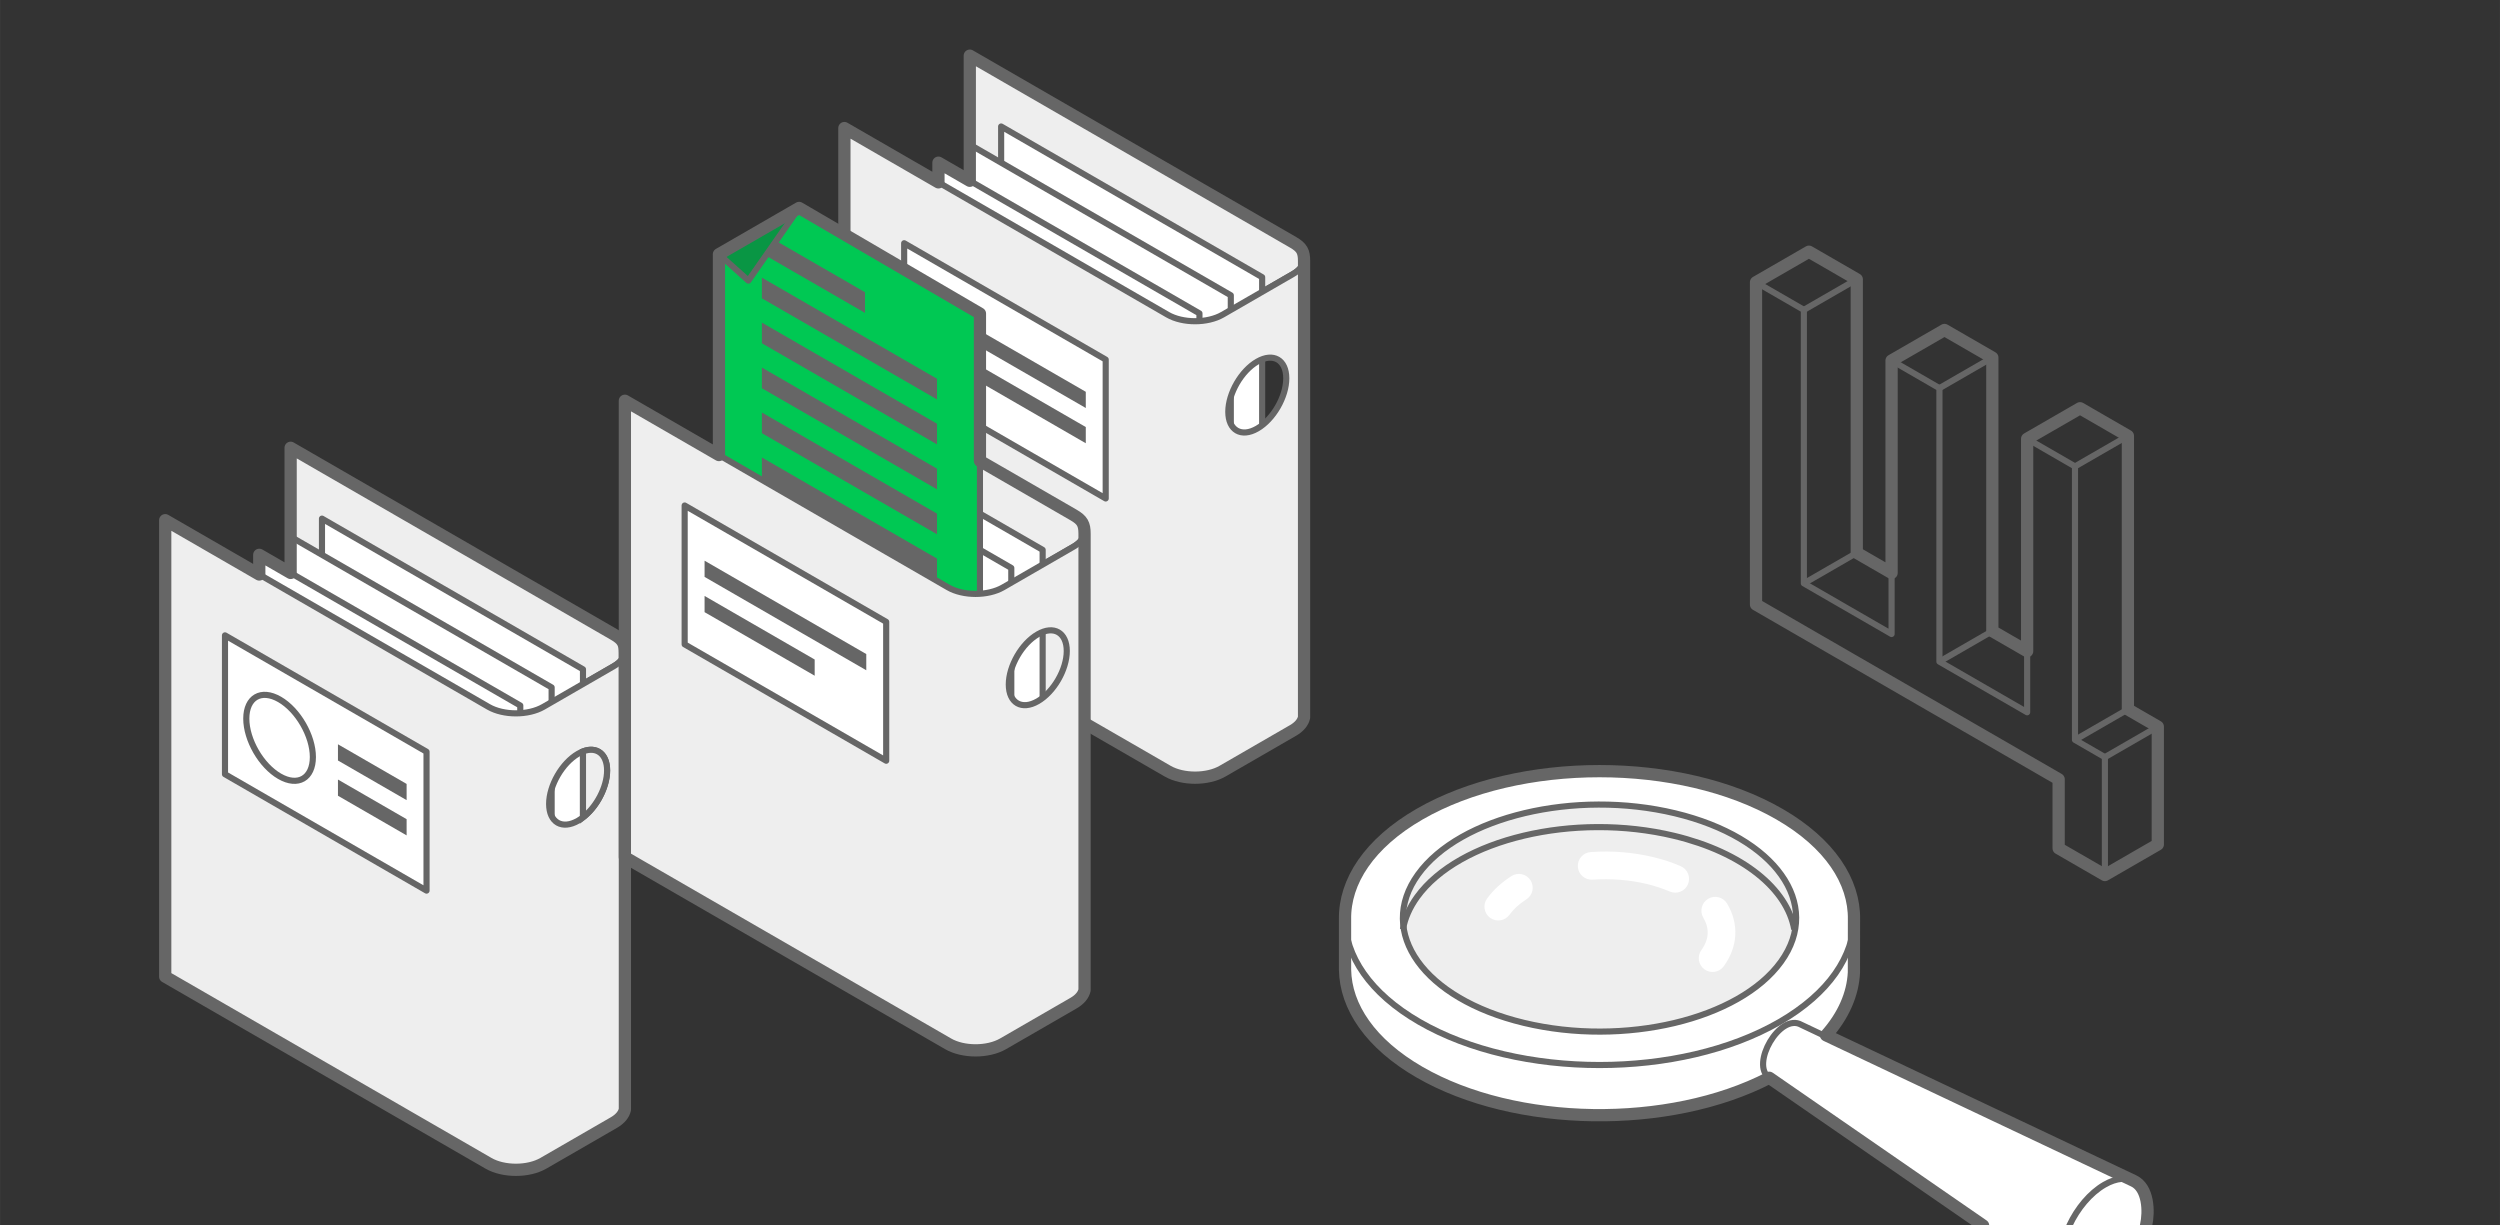 <?xml version="1.0" encoding="UTF-8"?>
<!DOCTYPE svg PUBLIC "-//W3C//DTD SVG 1.1//EN" "http://www.w3.org/Graphics/SVG/1.1/DTD/svg11.dtd">
<!-- Creator: CorelDRAW 2019 (64-Bit) -->
<svg xmlns="http://www.w3.org/2000/svg" xml:space="preserve" width="34.544mm" height="16.933mm" version="1.1" style="shape-rendering:geometricPrecision; text-rendering:geometricPrecision; image-rendering:optimizeQuality; fill-rule:evenodd; clip-rule:evenodd"
viewBox="0 0 3454.38 1693.32"
 xmlns:xlink="http://www.w3.org/1999/xlink">
 <rect x="0" y="0" width="3454.38" height="1693.32" fill="#333333" stroke="none"/>
 <defs>
  <style type="text/css">
   <![CDATA[
    .str2 {stroke:#666666;stroke-width:8.47;stroke-miterlimit:22.926}
    .str3 {stroke:#666666;stroke-width:8.47;stroke-linecap:round;stroke-linejoin:round;stroke-miterlimit:22.926}
    .str0 {stroke:#666666;stroke-width:8.47;stroke-linecap:round;stroke-linejoin:round;stroke-miterlimit:22.926}
    .str1 {stroke:#666666;stroke-width:16.93;stroke-linecap:round;stroke-linejoin:round;stroke-miterlimit:22.926}
    .fil0 {fill:none}
    .fil5 {fill:#00C853}
    .fil6 {fill:#099644}
    .fil4 {fill:#666666}
    .fil2 {fill:#EEEEEE}
    .fil3 {fill:white}
    .fil1 {fill:white}
   ]]>
  </style>
 </defs>
 <g id="Слой_x0020_1">
  <g id="_1637302313728">
   <rect class="fil0" x="-0.01" y="-0.01" width="3454.4" height="1693.33"/>
   <g>
    <polygon class="fil0 str0" points="2426.4,390.01 2492.51,428.18 2492.51,806.07 2613.71,876.05 2613.71,498.16 2679.83,536.33 2679.83,914.22 2801.03,984.19 2801.03,606.31 2867.14,644.48 2867.14,1022.36 2908.46,1046.22 2908.46,1209.08 2844.56,1172.19 2844.56,1076.76 2426.4,835.34 "/>
    <polygon class="fil0 str1" points="2499.5,347.81 2565.61,385.98 2565.61,763.87 2613.71,791.65 2613.71,498.16 2686.81,455.96 2752.93,494.13 2752.93,872.02 2801.03,899.79 2801.03,606.31 2874.13,564.11 2940.24,602.28 2940.24,980.16 2981.56,1004.02 2981.56,1166.88 2908.46,1209.08 2844.55,1172.19 2844.55,1076.76 2426.4,835.34 2426.4,390.01 "/>
    <line class="fil0 str2" x1="2565.61" y1="385.98" x2="2492.51" y2= "428.18" />
    <line class="fil0 str2" x1="2752.94" y1="494.13" x2="2679.84" y2= "536.33" />
    <line class="fil0 str2" x1="2940.27" y1="602.28" x2="2867.17" y2= "644.48" />
    <line class="fil0 str2" x1="2940.24" y1="980.17" x2="2867.14" y2= "1022.37" />
    <line class="fil0 str2" x1="2981.56" y1="1004.02" x2="2908.46" y2= "1046.22" />
    <line class="fil0 str2" x1="2752.94" y1="872.02" x2="2679.84" y2= "914.22" />
    <line class="fil0 str2" x1="2565.61" y1="763.87" x2="2492.51" y2= "806.07" />
   </g>
   <g>
    <path class="fil1 str2" d="M1858.48 1270.51l0 66.89 0 1.08 0 1.38 0.03 -0.01c0.84,51.34 35.13,102.5 102.96,141.66 137.33,79.28 360,79.29 497.34,0 66.15,-38.19 100.41,-87.8 102.84,-137.85l0.02 0.01 0 -0.3c0.16,-3.52 0.18,-7.05 0.02,-10.56l0.11 -62.25 -16.61 5.58c-16.51,-29.9 -45.29,-58.04 -86.38,-81.77 -137.33,-79.28 -360,-79.29 -497.34,0 -43.82,25.3 -73.63,55.61 -89.49,87.74l-13.5 -11.6z"/>
    <path class="fil1" d="M2965.33 1693.33c7.72,-33.93 -1.15,-54.49 -17.16,-61.52l-467.01 -221.17c-29.47,-16.93 -70.83,55.15 -44.25,73.19l303.25 209.5 225.17 0z"/>
    <path class="fil0 str3" d="M2522.13 1431.74l-33.18 -15.72c-29.47,-16.93 -70.83,55.15 -44.25,73.19"/>
    <path class="fil1 str2" d="M2458.81 1412.16c137.34,-79.3 137.33,-207.86 0,-287.15 -137.33,-79.28 -360,-79.29 -497.34,0 -137.35,79.3 -137.34,207.87 0,287.15 137.33,79.28 360,79.29 497.34,0z"/>
    <path class="fil2 str2" d="M2460.88 1328.9c57.7,-79.96 -7.8,-171.78 -146.27,-205.08 -138.49,-33.31 -297.51,4.51 -355.21,84.45 -57.7,79.96 7.8,171.78 146.27,205.09 138.48,33.3 297.51,-4.52 355.21,-84.46z"/>
    <path class="fil0 str2" d="M2479.21 1284.22c-9.64,-55.52 -70.41,-106.29 -165.88,-129.25 -138.49,-33.3 -297.51,4.51 -355.21,84.46 -10.57,14.64 -17,29.69 -19.61,44.7"/>
    <path class="fil1" d="M2381.83 1335.14c-6.15,8.54 -18.07,10.48 -26.62,4.33 -8.54,-6.15 -10.48,-18.08 -4.33,-26.63 5.46,-7.56 8.29,-15.19 8.7,-22.49 0.41,-7.43 -1.69,-15 -6,-22.27 -5.35,-9.08 -2.35,-20.82 6.73,-26.17 9.08,-5.36 20.81,-2.36 26.17,6.72 8.17,13.76 12.1,28.62 11.24,43.82 -0.8,14.48 -5.97,28.95 -15.89,42.69zm-59.45 -138.23c9.66,4.16 14.11,15.4 9.95,25.05 -4.16,9.66 -15.4,14.11 -25.05,9.95 -4.29,-1.85 -9.38,-3.77 -15.23,-5.71 -5.76,-1.9 -11.3,-3.51 -16.46,-4.74 -11.8,-2.84 -24.17,-4.74 -36.74,-5.75 -12.91,-1.03 -25.8,-1.07 -38.3,-0.21 -10.52,0.69 -19.65,-7.28 -20.34,-17.81 -0.69,-10.52 7.28,-19.64 17.81,-20.33 14.43,-1 29.19,-0.97 43.82,0.21 14.05,1.13 28.35,3.37 42.57,6.78 7.35,1.77 13.88,3.61 19.6,5.5 5.89,1.94 12.05,4.33 18.37,7.06zm-233.97 13.67c8.87,-5.7 20.7,-3.12 26.39,5.75 5.7,8.88 3.12,20.7 -5.75,26.4 -5.1,3.28 -9.64,6.74 -13.52,10.28 -3.71,3.47 -7.02,7.14 -9.79,10.97 -6.18,8.55 -18.15,10.45 -26.69,4.27 -8.55,-6.19 -10.45,-18.15 -4.26,-26.69 4.25,-5.88 9.27,-11.47 14.91,-16.64 5.8,-5.25 12.05,-10.05 18.71,-14.34z"/>
    <path class="fil0 str3" d="M2965.33 1693.33c1.68,-7.35 2.58,-14.64 2.58,-21.65 0,-38.3 -26.88,-53.81 -60.05,-34.67 -19.89,11.49 -37.52,32.82 -48.44,56.32"/>
    <path class="fil0 str1" d="M2965.33 1693.33c4.41,-19.39 3.18,-52.02 -17.09,-61.61l-425.04 -201.18c24.18,-27.25 37.02,-56.98 38.47,-86.87l0.09 -73.09c0.88,-52.63 -33.41,-105.42 -102.95,-145.57 -137.33,-79.28 -360,-79.29 -497.34,0 -69.53,40.15 -103.83,92.91 -102.96,145.52l0 69.32c0.84,51.34 35.13,102.5 102.96,141.66 132.73,76.63 345.15,79.19 483.23,7.7l295.46 204.12"/>
   </g>
   <g>
    <g>
     <g>
      <path class="fil2 str0" d="M1340.01 277l273.36 157.83c20.88,12.05 55.03,12.05 75.91,0l97.37 -56.22c20.88,-12.05 20.88,-31.77 0,-43.83l-446.64 -257.87 0 200.09z"/>
      <g>
       <polygon class="fil1 str0" points="1743.98,970.78 1743.98,383 1383.33,174.78 1383.33,762.56 "/>
       <polygon class="fil1 str0" points="1700.66,995.79 1700.66,408.01 1340.01,199.79 1340.01,787.57 "/>
       <polygon class="fil1 str0" points="1657.34,1020.8 1657.34,433.02 1296.69,224.8 1296.69,812.58 "/>
      </g>
      <path class="fil2 str0" d="M1801.88 983.49l0 -622.88c-1.43,6.6 -6.51,12.97 -15.23,18l-97.37 56.22c-20.88,12.05 -55.03,12.05 -75.91,0l-446.64 -257.87 0 630.71 446.64 257.87c20.88,12.05 55.03,12.05 75.91,0l97.37 -56.22c8.72,-5.03 13.8,-11.4 15.23,-18l0 -7.83zm-64.61 -391.33c22.12,-12.77 40.05,-43.84 40.05,-69.39 0,-25.55 -17.93,-35.9 -40.05,-23.13 -22.12,12.77 -40.06,43.84 -40.06,69.39 0,25.55 17.94,35.9 40.06,23.13z"/>
     </g>
     <path class="fil0 str1" d="M1801.88 360.63c0,-13.2 -3.01,-18.78 -15.23,-25.85l-446.64 -257.87 0 172.9 -43.32 -25.01 0 27.19 -129.96 -75.03 0 630.71 446.64 257.87c20.88,12.05 55.03,12.05 75.91,0l97.37 -56.22c8.72,-5.03 13.8,-11.4 15.23,-18l0 -630.69z"/>
     <g>
      <polygon class="fil3 str0" points="1249.32,336.09 1527.8,496.87 1527.8,688.77 1249.32,527.99 "/>
      <g>
       <polygon class="fil4" points="1276.85,483.49 1276.85,461.09 1500.28,590.09 1500.28,612.48 "/>
       <polygon class="fil4" points="1276.85,434.78 1276.85,412.39 1500.28,541.38 1500.28,563.77 "/>
      </g>
     </g>
    </g>
    <g>
     <g>
      <path class="fil2 str0" d="M401.55 818.84l273.36 157.83c20.88,12.05 55.03,12.05 75.91,0l97.37 -56.22c20.88,-12.05 20.88,-31.77 0,-43.83l-446.64 -257.87 0 200.09z"/>
      <g>
       <polygon class="fil1 str0" points="805.52,1512.62 805.52,924.84 444.87,716.62 444.87,1304.4 "/>
       <polygon class="fil1 str0" points="762.2,1537.63 762.2,949.85 401.55,741.63 401.55,1329.41 "/>
       <polygon class="fil1 str0" points="718.88,1562.64 718.88,974.86 358.23,766.64 358.23,1354.42 "/>
      </g>
      <path class="fil2 str0" d="M863.42 1525.33l0 -622.88c-1.43,6.6 -6.51,12.97 -15.23,18l-97.37 56.22c-20.88,12.05 -55.03,12.05 -75.91,0l-446.64 -257.87 0 630.71 446.64 257.87c20.88,12.05 55.03,12.05 75.91,0l97.37 -56.22c8.72,-5.03 13.8,-11.4 15.23,-18l0 -7.83zm-64.61 -391.33c22.12,-12.77 40.05,-43.84 40.05,-69.39 0,-25.55 -17.93,-35.9 -40.05,-23.13 -22.12,12.77 -40.06,43.84 -40.06,69.39 0,25.55 17.94,35.9 40.06,23.13z"/>
     </g>
     <path class="fil0 str1" d="M863.42 902.47c0,-13.2 -3.01,-18.78 -15.23,-25.85l-446.64 -257.87 0 172.9 -43.32 -25.01 0 27.19 -129.96 -75.03 0 630.71 446.64 257.87c20.88,12.05 55.03,12.05 75.91,0l97.37 -56.22c8.72,-5.03 13.8,-11.4 15.23,-18l0 -630.69z"/>
     <g>
      <polygon class="fil3 str0" points="310.86,877.93 589.34,1038.71 589.34,1230.61 310.86,1069.83 "/>
      <path class="fil3 str0" d="M386.29 1072.64c25.41,14.67 46.01,2.78 46.01,-26.55 0,-29.33 -20.6,-65.01 -46.01,-79.68 -25.41,-14.67 -46,-2.78 -46,26.56 0,29.33 20.59,65 46,79.67z"/>
      <g>
       <polygon class="fil4" points="466.95,1099.54 466.95,1077.15 561.82,1131.92 561.82,1154.32 "/>
       <polygon class="fil4" points="466.95,1050.84 466.95,1028.44 561.82,1083.21 561.82,1105.61 "/>
      </g>
     </g>
    </g>
    <g>
     <path class="fil2 str0" d="M1036.7 653.79l273.36 157.83c20.88,12.05 55.03,12.05 75.91,0l97.37 -56.22c20.88,-12.05 20.88,-31.77 0,-43.83l-446.64 -257.87 0 200.09z"/>
     <polygon class="fil1 str0" points="1440.67,1347.57 1440.67,759.79 1080.02,551.57 1080.02,1139.35 "/>
     <polygon class="fil1 str0" points="1397.35,1372.58 1397.35,784.8 1036.7,576.58 1036.7,1164.36 "/>
     <g>
      <polygon class="fil5 str2" points="1354.03,1021.08 1354.03,433.3 1104.14,287.34 993.38,351.3 993.38,812.86 "/>
      <g>
       <polygon class="fil4" points="1294.7,862.51 1294.7,833.94 1052.72,694.24 1052.72,722.8 "/>
       <polygon class="fil4" points="1294.7,800.39 1294.7,771.83 1052.72,632.12 1052.72,660.68 "/>
       <polygon class="fil4" points="1294.7,738.27 1294.7,709.71 1052.72,570 1052.72,598.57 "/>
       <polygon class="fil4" points="1294.7,676.16 1294.7,647.59 1052.72,507.89 1052.72,536.45 "/>
       <polygon class="fil4" points="1294.7,614.04 1294.7,585.48 1052.72,445.77 1052.72,474.33 "/>
       <polygon class="fil4" points="1294.7,551.92 1294.7,523.36 1052.72,383.65 1052.72,412.22 "/>
       <polygon class="fil4" points="1195.23,432.38 1195.23,403.81 1052.72,321.54 1052.72,350.1 "/>
       <polygon class="fil6 str0" points="1034.08,387.74 1104.14,287.34 993.38,351.3 "/>
      </g>
     </g>
     <path class="fil2 str0" d="M1498.57 1360.28l0 -622.88c-1.43,6.6 -6.51,12.97 -15.23,18l-97.37 56.22c-20.88,12.05 -55.03,12.05 -75.91,0l-446.64 -257.87 0 630.71 446.64 257.87c20.88,12.05 55.03,12.05 75.91,0l97.37 -56.22c8.72,-5.03 13.8,-11.4 15.23,-18l0 -7.83zm-64.61 -391.33c22.12,-12.77 40.05,-43.84 40.05,-69.39 0,-25.55 -17.93,-35.9 -40.05,-23.13 -22.12,12.77 -40.06,43.84 -40.06,69.39 0,25.55 17.94,35.9 40.06,23.13z"/>
     <g>
      <polygon class="fil3 str0" points="1224.49,859.26 946.01,698.48 946.01,890.38 1224.49,1051.16 "/>
      <polygon class="fil4" points="1125.67,933.7 1125.67,911.31 973.54,823.48 973.54,845.87 "/>
      <polygon class="fil4" points="1196.97,926.16 1196.97,903.76 973.54,774.77 973.54,797.16 "/>
     </g>
     <path class="fil0 str1" d="M1498.57 737.42c0,-13.2 -3.01,-18.78 -15.23,-25.85l-129.31 -74.66 0 -203.61 -249.89 -145.96 -110.76 63.96 0 277.48 -129.96 -75.03 0 630.71 446.64 257.87c20.88,12.05 55.03,12.05 75.91,0l97.37 -56.22c8.72,-5.03 13.8,-11.4 15.23,-18l0 -630.69z"/>
    </g>
    <path class="fil2 str2" d="M838.86 1064.61c0,-22.91 -14.41,-33.6 -33.34,-26.36l0 91.23c18.93,-14.61 33.34,-41.96 33.34,-64.87z"/>
   </g>
  </g>
 </g>
</svg>
